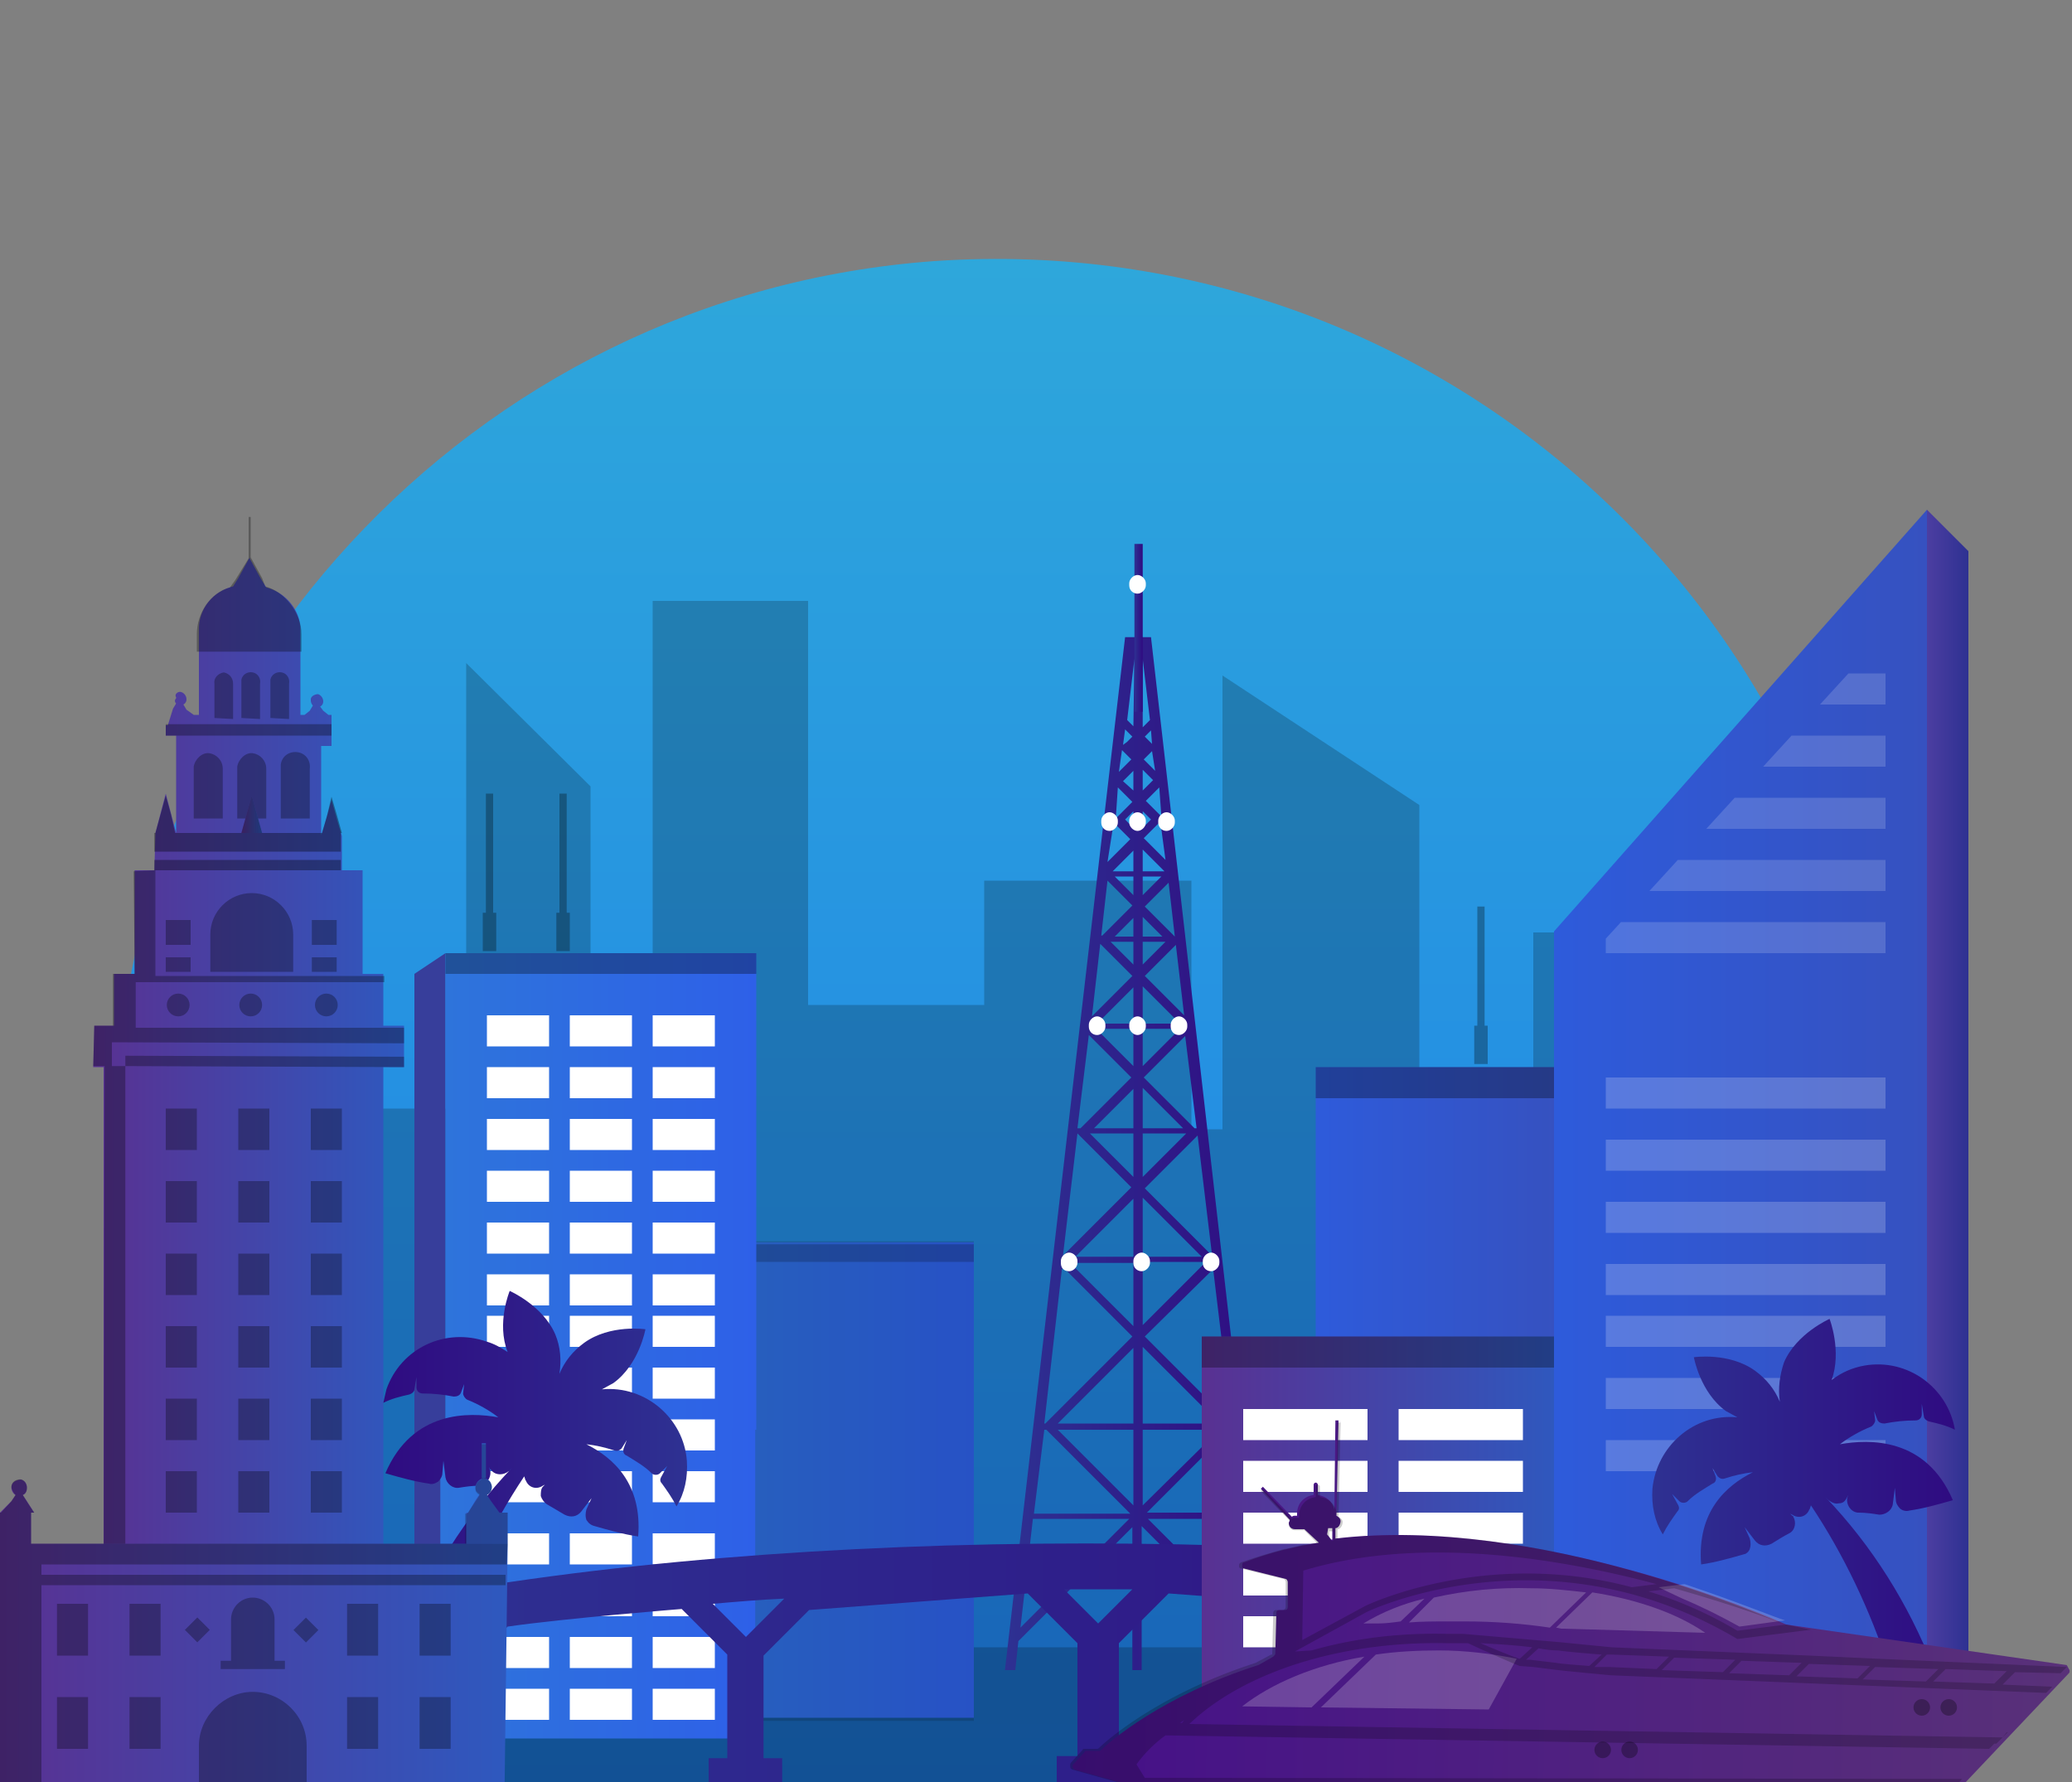 <svg xmlns="http://www.w3.org/2000/svg" xmlns:xlink="http://www.w3.org/1999/xlink" viewBox="0 0 200 172"><rect x="0" y="0" width="200" height="172" fill="#808080" stroke="none"/><style><![CDATA[.K{enable-background:new}.L{opacity:.3}.M{opacity:.08}.N{opacity:.2}.O{fill:#fff}]]></style><linearGradient id="A" gradientUnits="userSpaceOnUse" x1="96.25" y1="172.1" x2="96.25" y2="24.995"><stop offset="0" stop-color="#1d7ee8"/><stop offset="1" stop-color="#2ea7db"/></linearGradient><path d="M11 110.8v61.3h170.5v-62c0-49-41.5-88.3-91.3-84.9C45.5 28.4 11 66 11 110.8z" fill="url(#A)"/><path d="M181 123v-1h-11V90h-22v19h-11V77.7l-19-12.5V109h-3V85H95v12H78V58H63v39h-6V75.9L45 64v43H34.5l-.3-23H13v89h168v-22z" class="K N"/><path d="M15.4 159h173.7v13.8H15.4z" class="K N"/><linearGradient id="B" gradientUnits="userSpaceOnUse" x1="97" y1="111.35" x2="122.629" y2="111.35"><stop offset="0" stop-color="#2e3192"/><stop offset="1" stop-color="#2f0b81"/></linearGradient><path d="M111.1 61.5h-2.5L97 161.2h1l.3-2.8 11-11v13.8h.9v-13.9l11 11 .3 2.8h1l-11.4-99.6zm-2.5 8.9l.7.7-.5.5-.4.3.2-1.5zm-.3 2l.9.9-1.2 1.2.3-2.1zm-.4 3.6l1.4 1.4-1.6 1.6.2-3zm-.4 3.4l1.6 1.6-2.2 2.2.6-3.8zm-.6 5.6l2.4 2.4-2.9 2.9h-.1l.6-5.3zm-.7 6.1l3.1 3.1-3.9 3.9.8-7zm-1.1 8.8l4.1 4.1-4.9 4.9h-.3l1.1-9zm-1.1 9.5l5.2 5.2-6.6 6.6 1.4-11.8zm-1.5 13.1l.2-.1 6.6 6.6-8.4 8.4h-.1l1.7-14.9zm-4 34.6l1.2-10.5h9.3l-10.5 10.5zm1.3-11l1-8.1h.2l8.1 8.1h-9.3zm9.6-.8l-7.3-7.3h7.3v7.3zm0-7.9h-7.3l7.3-7.3v7.3zm0-9.4l-6.1-6.1h6.1v6.1zm0-6.7h-5.6l5.6-5.6v5.6zm0-7.7l-4.2-4.2h4.2v4.2zm0-4.7h-3.8l3.8-3.8v3.8zm0-6l-3.6-3.6h3.6v3.6zm0-4.1h-3.5l3.5-3.5v3.5zm0-5.7l-2.2-2.2h2.2v2.2zm0-2.7h-1.8l1.8-1.8v1.8zm0-4l-1.8-1.8h1.8v1.8zm0-2.3h-2l2-2v2zm0-4.2l-.8-.8.8-.8v1.6zm0-3.6l-1-.9 1-1v1.9zm0-4zm0-2.2l-.6-.6.7-5.9-.1 6.5zm7.7 52.4l1.8 14.9-8.4-8.4 6.6-6.5zm-.1-1.3l-6.5-6.5 5.1-5.1 1.4 11.6zm-1.5-12.3h-.2l-4.9-4.9 4-4 1.1 8.9zM114.3 98l-3.8-3.8 3-3 .8 6.8zm-.9-7.6l-2.9-2.9 2.3-2.3.6 5.2zm-.9-7.4l-2.1-2.1 1.6-1.6.5 3.7zm-.4-4.2l-1.5-1.5 1.3-1.3.2 2.8zm-.6-4.4l-1.1-1.1.8-.8.3 1.9zm-.3-2.6l-.7-.7.6-.6.1 1.3zm-.9-8.2l.7 5.9-.7.7v-6.6zm0 8.5v.2-.2zm0 2.2l1 1-1 1v-2zm0 4l.8.8-.8.8v-1.6zm0 3.7l2.1 2.1h-2.1V82zm0 2.6h1.8l-1.8 1.8v-1.8zm0 3.9l1.9 1.9h-1.9v-1.9zm0 2.4h2.2l-2.2 2.2v-2.2zm0 4.3l3.6 3.6h-3.6v-3.6zm0 4.1h3.6l-3.6 3.6v-3.6zm0 5.7l3.9 3.9h-3.9V105zm0 4.4h4.2l-4.2 4.2v-4.2zm0 6.2l5.7 5.7h-5.7v-5.7zm0 6.2h6.1l-6.1 6.1v-6.1zm0 8.2l7.4 7.4h-7.4V130zm0 8h7.4l-7.4 7.3V138zm.5 8.6h9v-.6h-9.1l8.1-8.1h.1l2.2 19-10.3-10.3z" fill="url(#B)"/><linearGradient id="C" gradientUnits="userSpaceOnUse" x1="109.493" y1="60.6" x2="110.279" y2="60.6"><stop offset="0" stop-color="#2e3192"/><stop offset="1" stop-color="#2f0b81"/></linearGradient><path fill="url(#C)" d="M109.5 52.5h.8v16.2h-.8z"/><path d="M109 56.5v-.2c0-.4.4-.8.8-.8s.8.4.8.8v.2c0 .4-.4.8-.8.8s-.8-.3-.8-.8zm2.8 22.9v-.2c0-.4.4-.8.8-.8s.8.4.8.8v.2c0 .4-.4.8-.8.8-.5 0-.8-.4-.8-.8zm-5.5 0v-.2c0-.4.4-.8.8-.8s.8.4.8.8v.2c0 .4-.4.8-.8.8-.5 0-.8-.4-.8-.8zm2.7 19.7v-.2c0-.4.4-.8.8-.8s.8.4.8.8v.2c0 .4-.4.8-.8.8s-.8-.4-.8-.8zm-3.9 0v-.2c0-.4.4-.8.8-.8s.8.4.8.8v.2c0 .4-.4.8-.8.8-.5 0-.8-.4-.8-.8zm4.3 22.8v-.2c0-.4.4-.8.8-.8s.8.4.8.8v.2c0 .4-.4.8-.8.8s-.8-.3-.8-.8zm6.7 0v-.2c0-.4.4-.8.8-.8s.8.4.8.8v.2c0 .4-.4.8-.8.8s-.8-.3-.8-.8zM109 79.4v-.2c0-.4.4-.8.8-.8s.8.4.8.8v.2c0 .4-.4.8-.8.8s-.8-.4-.8-.8zm-6.6 42.5v-.2c0-.4.4-.8.8-.8s.8.4.8.8v.2c0 .4-.4.8-.8.8-.5 0-.8-.3-.8-.8zM113 99.1v-.2c0-.4.4-.8.8-.8s.8.4.8.8v.2c0 .4-.4.8-.8.8-.5 0-.8-.4-.8-.8z" class="O"/><linearGradient id="D" gradientUnits="userSpaceOnUse" x1="94" y1="142.837" x2="64.5" y2="142.837"><stop offset="0" stop-color="#2e60e8"/><stop offset="1" stop-color="#2e74db"/></linearGradient><path fill="url(#D)" d="M64.5 119.9H94v45.9H64.5z"/><path d="M65 119.8h29v46.3H65z" opacity=".15" class="K"/><g class="O"><path d="M66.6 162.2h1.3v1.3h-1.3zm0-4.6h1.3v1.3h-1.3zm0-4.7h1.3v1.3h-1.3zm0-4.6h1.3v1.3h-1.3z" opacity=".5" class="K"/><path d="M66.6 143.6h1.3v1.3h-1.3z"/><path d="M66.6 139h1.3v1.3h-1.3zm0-4.9h1.3v1.3h-1.3zm0-4.7h1.3v1.3h-1.3zm0-4.6h1.3v1.3h-1.3z" opacity=".5" class="K"/></g><path d="M65 120.1h29v1.7H65z" class="K N"/><path fill="#373e9b" d="M42.4 92.4L40 94v58h3V92"/><linearGradient id="E" gradientUnits="userSpaceOnUse" x1="73" y1="115" x2="43" y2="115"><stop offset="0" stop-color="#2e60e8"/><stop offset="1" stop-color="#2e74db"/></linearGradient><path fill="url(#E)" d="M43 92h30v46H43z"/><path d="M43 92h30v2H43z" class="K L"/><linearGradient id="F" gradientUnits="userSpaceOnUse" x1="72.932" y1="152.8" x2="42.5" y2="152.8"><stop offset="0" stop-color="#2e60e8"/><stop offset="1" stop-color="#2e74db"/></linearGradient><path fill="url(#F)" d="M42.5 137.8h30.4v30H42.5z"/><linearGradient id="G" gradientUnits="userSpaceOnUse" x1="39.036" y1="105.014" x2="9.106" y2="105.014"><stop offset="0" stop-color="#2e59bf"/><stop offset=".04" stop-color="#3057bd"/><stop offset="1" stop-color="#593192"/></linearGradient><path d="M37 99v-5h-2V84h-2v-3.3l-.5-1.7-.5-1.8-.5 1.8-.5 1.6V72h1v-3h-.3l-.5-.4-.3-.4a.55.55 0 0 0 .3-.5c0-.3-.2-.6-.5-.7-.3 0-.7.2-.7.5v.1c0 .2.1.4.2.5l-.3.5-.5.4H29v-8.2c0-1.9-1.4-3.6-3.3-4.1l-.5-.8-1.1-2v-.1l-1.1 2-.5.8c-2 .5-3.3 2.2-3.3 4.1V69h-.5l-.7-.5-.3-.5a.55.55 0 0 0 .3-.5c0-.3-.2-.6-.5-.7s-.7.2-.5.5v.1c-.2.2-.1.4 0 .5l-.3.5-.5 1.6H16v1h1v9.4l-1-3.8-1 3.8-.1 3.6H13v10h-2v5H9.1l-.1 4h1v57h27v-57h2v-4h-2z" fill="url(#G)"/><path d="M13.1 99.2v-4.4h24v-.6H15V84l-2.1.1.1 9.9h-2.1v5H9.1l-.1 3.9h1.8v-2.3l28.2.1v-1.5zm-1.4 3.7h-1.6l-.1 56h2.1v-57l26.9.1v1l-26.9-.1z" class="K L"/><linearGradient id="H" gradientUnits="userSpaceOnUse" x1="151.001" y1="125" x2="127.001" y2="125"><stop offset="0" stop-color="#3651bf"/><stop offset="1" stop-color="#2e5bdb"/></linearGradient><path fill="url(#H)" d="M127 103h24v44h-24z"/><path d="M147.3 141.5H141c-.2 0-.4-.2-.4-.4v-.4c0-.2.2-.4.4-.4h6.3c.2 0 .4.2.4.4v.4c0 .2-.2.4-.4.4zm-11.8 0h-6.3c-.2 0-.4-.2-.4-.4v-.4c0-.2.2-.4.4-.4h6.3c.2 0 .4.2.4.4v.4c0 .2-.2.4-.4.4zm11.8-4H141c-.2 0-.4-.2-.4-.4v-.4c0-.2.2-.4.4-.4h6.3c.2 0 .4.2.4.4v.4c0 .3-.2.4-.4.4zm-11.8 0h-6.3c-.2 0-.4-.2-.4-.4v-.4c0-.2.2-.4.4-.4h6.3c.2 0 .4.2.4.4v.4c0 .3-.2.4-.4.4z" class="K L O"/><path d="M127 103h24v3h-24z" class="K L"/><linearGradient id="I" gradientUnits="userSpaceOnUse" x1="152.814" y1="124.95" x2="150.059" y2="124.95"><stop offset="0" stop-color="#2e42bf"/><stop offset="1" stop-color="#593192"/></linearGradient><path fill="url(#I)" d="M152.8 108.8V147h-2.7v-44.1z"/><path d="M152.8 108.8V147h-2.7v-44.1z" opacity=".15" class="K"/><g class="O"><use xlink:href="#R"/><use xlink:href="#S" class="K L"/><use xlink:href="#R" x="-11.8"/><use xlink:href="#S" x="-11.8" class="K L"/></g><linearGradient id="J" gradientUnits="userSpaceOnUse" x1="152.814" y1="146.45" x2="150.451" y2="146.45"><stop offset="0" stop-color="#2e40bf"/><stop offset="1" stop-color="#593192"/></linearGradient><path fill="url(#J)" d="M152.8 135.6v27.6h-2.3v-33.5"/><path d="M152.8 135.6v27.6h-2.3v-33.5z" opacity=".15" class="K"/><path d="M25.7 79v-4.8c0-.8-.6-1.4-1.3-1.5s-1.4.6-1.5 1.3v5h2.8z" class="K L"/><linearGradient id="K" gradientUnits="userSpaceOnUse" x1="25.313" y1="78.6" x2="23.265" y2="78.6"><stop offset="0" stop-color="#2e59bf"/><stop offset=".04" stop-color="#3057bd"/><stop offset="1" stop-color="#593192"/></linearGradient><path fill="url(#K)" d="M24.3 76.8l1 3.6h-2l.5-1.8z"/><path d="M16 69.9h16V71H16zm13.1-7v-1.7c0-2-1.6-4.1-3.5-4.6l-.3-.8-1.1-2v-3.9H24v4L22.7 56l-.5.7c-1.9.5-3.2 2.5-3.2 4.5v1.7h10.1zm-6.6 6.5V66c0-.6-.4-1-.9-1.1-.6.1-1 .6-.9 1.1v3.3l1.8.1zm2.6 0V66c.1-.5-.2-1-.7-1.1s-1 .2-1.1.7v3.7l1.8.1zm2.8 0V66c.1-.5-.2-1-.7-1.1s-1 .2-1.1.7v3.7l1.8.1z" class="K L"/><path d="M16 76.8l.5 1.8.4 1.8H15l.5-1.8z" opacity=".35" class="K"/><path d="M21.5 79v-4.8c0-.8-.6-1.4-1.3-1.5s-1.4.6-1.5 1.3v5h2.8zm8.4 0v-4.8c.1-.8-.4-1.5-1.2-1.6s-1.5.4-1.6 1.2V79h2.8z" class="K L"/><path d="M32 76.9l.5 1.7.5 1.8h-1.9l.5-1.8zm-7.7-.1l1 3.6h-2l.5-1.8zm-9.4 3.6h18v1.8h-18zm0 2.6h18v1h-18z" opacity=".35" class="K"/><path d="M20.3 93.8v-3.6c0-2.2 1.8-4 4-4s4 1.8 4 4v3.6m-12.3-5h2.4v2.4H16zm14.1 0h2.4v2.4h-2.4zM16 92.4h2.4v1.4H16zm14.1 0h2.4v1.4h-2.4z" class="K L"/><circle cx="17.2" cy="97" r="1.1" class="K L"/><circle cx="24.2" cy="97" r="1.1" class="K L"/><circle cx="31.5" cy="97" r="1.1" class="K L"/><path d="M16 107h3v4h-3zm14 0h3v4h-3zm-7 0h3v4h-3zm-7 7h3v4h-3zm14 0h3v4h-3zm-7 0h3v4h-3zm-7 7h3v4h-3zm14 0h3v4h-3zm-7 0h3v4h-3zm-7 7h3v4h-3zm14 0h3v4h-3zm-7 0h3v4h-3zm-7 7h3v4h-3zm14 0h3v4h-3zm-7 0h3v4h-3zm-7 7h3v4h-3zm14 0h3v4h-3zm-7 0h3v4h-3zm31.7-53.9V76.6H54v11.5h-.3v3.7H55v-3.7zm-7.1 0V76.6h-.7v11.5h-.3v3.7h1.3v-3.7zM143.3 99V87.5h-.7V99h-.3v3.7h1.3V99z" class="K L"/><g class="O K"><use xlink:href="#T" class="M"/><use xlink:href="#T" x="8" class="M"/><use xlink:href="#T" x="16" class="M"/><use xlink:href="#U" class="M"/><use xlink:href="#U" x="8" class="M"/><use xlink:href="#U" x="16" class="M"/><use xlink:href="#V" class="M"/><use xlink:href="#V" x="8" class="M"/><use xlink:href="#V" x="16" class="M"/></g><linearGradient id="L" gradientUnits="userSpaceOnUse" x1="38" y1="160.537" x2="174.1" y2="160.537"><stop offset="0" stop-color="#2e3192"/><stop offset="1" stop-color="#2f0b81"/></linearGradient><path d="M172.1 158.5l1.9.3v-2.2l.1-.1-.1-.1v-1.8c-41.8-7.5-97.4-7.5-136 0v4.1l1.9-.3 2.2 2.2v9.1h-1.6v2.2H47v-2.2h-1.6v-9.2L49 157c5.5-.8 16.8-1.7 16.8-1.7l4.4 4.4v10h-1.8v2.4h7.1v-2.4h-1.8v-9.9l4.4-4.4 21.1-1.6 4.8 4.8v10.9h-2v2.6h7.7v-2.6H108v-10.9l4.8-4.8 21.1 1.6 4.4 4.4v9.9h-1.8v2.4h7.1v-2.4h-1.8v-9.9l4.4-4.4s11.4 1.1 17 1.9l3.5 3.5v9.1h-1.6v2.2h6.5v-2.2H170v-9.2l2.1-2.2zm-128.4.6l-1-1c.8-.1 1.6-.3 2.5-.4l-1.5 1.4zM72 158l-3.2-3.2c2.3-.2 4.6-.4 6.9-.5L72 158zm34-1.3l-3.3-3.3h6.6l-3.3 3.3zm34.1 1.3l-3.6-3.6 6.5.5-2.9 3.1zm26.9-.3l2.3.4-1 1-1.3-1.4z" fill="url(#L)"/><linearGradient id="M" gradientUnits="userSpaceOnUse" x1="66.171" y1="141.35" x2="36.918" y2="141.35"><stop offset="0" stop-color="#2e3192"/><stop offset="1" stop-color="#2f0b81"/></linearGradient><path d="M56.6 146.7c-.1-.3-.1-.6 0-1l.5-1.1-1 1.3c-.4.5-1 .6-1.6.3l-1.7-1c-.3-.2-.5-.5-.6-.8 0-.3 0-.7.2-.9l.2-.2-.2.1c-.6.4-1.3.2-1.6-.4 0-.1-.1-.1-.1-.2l-.1-.3c-3.2 4.8-5.7 10.1-7.5 15.6H39c2.4-6.1 5.9-11.7 10.4-16.4l-.3.3c-.5.4-1.2.4-1.6 0 0-.1-.1-.1-.2-.2l-.1-.2.1.3c.1.3 0 .7-.2 1s-.5.4-.8.5c-.7 0-1.4.1-2 .2-.6.1-1.2-.4-1.3-1l-.2-1.6-.1 1.2c0 .3-.2.6-.4.8-.3.2-.6.3-.9.2-1.4-.2-2.8-.6-4.2-1 2.6-6.1 8.1-5.9 10.9-5.4-.9-.7-2-1.3-3-1.7-.2-.1-.4-.4-.4-.6l.1-.9-.3.8c-.1.3-.4.4-.7.4-1-.2-2-.3-3-.3-.3 0-.6-.2-.6-.6v-1l-.2 1.2c0 .2-.2.4-.5.5-.9.2-1.7.4-2.5.8.1-.4.2-.9.3-1.3 1.4-4 5.7-6 9.7-4.6.7.2 1.4.6 2 1-1.1-2.8.2-5.9.2-5.9s3.2 1.4 4.4 4.2c.5 1.2.6 2.5.4 3.8.5-1.2 1.3-2.2 2.4-3 2.5-1.8 5.9-1.3 5.9-1.3s-.6 3.4-3.1 5.2c-.4.2-.7.4-1.1.6 4.2-.4 7.9 2.8 8.2 6.9.1 1.6-.2 3.1-1 4.4-.4-.8-.9-1.5-1.4-2.2-.2-.2-.2-.4-.1-.6l.6-1.1-.7.7c-.2.2-.6.2-.8 0-.7-.7-1.6-1.2-2.4-1.7-.3-.1-.4-.4-.3-.7l.3-.8-.5.8c-.2.2-.4.3-.7.2-.9-.3-1.8-.5-2.7-.6 2.6 1.3 5.4 3.8 5 8.9-1.4-.2-2.8-.6-4.2-1-.4-.1-.6-.3-.8-.6z" fill="url(#M)"/><linearGradient id="N" gradientUnits="userSpaceOnUse" x1="150.999" y1="146" x2="115.999" y2="146"><stop offset="0" stop-color="#2e59bf"/><stop offset="1" stop-color="#593192"/></linearGradient><path fill="url(#N)" d="M116 129h35v34h-35z"/><path d="M116 129h35v3h-35z" class="K L"/><linearGradient id="O" gradientUnits="userSpaceOnUse" x1="187" y1="105.6" x2="150" y2="105.6"><stop offset="0" stop-color="#3651bf"/><stop offset="1" stop-color="#2e5bdb"/></linearGradient><path fill="url(#O)" d="M187 162l-1-112.8-36 40.7V162h37"/><linearGradient id="P" gradientUnits="userSpaceOnUse" x1="189.981" y1="105.6" x2="185.991" y2="105.6"><stop offset="0" stop-color="#2e3192"/><stop offset="1" stop-color="#4c3ea1"/></linearGradient><path fill="url(#P)" d="M190 162h-4V49.2l4 4z"/><g class="O K"><path d="M155 139h27v3h-27zm0-23h27v3h-27zm0 6h27v3h-27zm0 5h27v3h-27zm0 6h27v3h-27zm0-29h27v3h-27zm0 6h27v3h-27z" class="N"/><use xlink:href="#W" class="M"/><use xlink:href="#W" x="15" class="M"/></g><g opacity=".8"><defs><path id="Q" d="M184 96h-29v-5.4l29-31.7z"/><path id="R" d="M147.7 160h-6.3c-.2 0-.4-.2-.4-.4v-.4c0-.2.2-.4.4-.4h6.3c.2 0 .4.2.4.4v.4c0 .2-.2.4-.4.4z"/><path id="S" d="M147.7 156.1h-6.3c-.2 0-.4-.2-.4-.4v-.4c0-.2.2-.4.4-.4h6.3c.2 0 .4.2.4.4v.4c0 .2-.2.4-.4.4zm0-4h-6.3c-.2 0-.4-.2-.4-.4v-.4c0-.2.2-.4.4-.4h6.3c.2 0 .4.2.4.4v.4c0 .2-.2.4-.4.4z"/><path id="T" d="M47 108h6v3h-6zm0 5h6v3h-6zm0 5h6v3h-6zm0-20h6v3h-6zm0 5h6v3h-6z"/><path id="U" d="M47 132h6v3h-6zm0 5h6v3h-6zm0 5h6v3h-6zm0-19h6v3h-6zm0 4h6v3h-6z"/><path id="V" d="M47 158h6v3h-6zm0 5h6v3h-6zm0-15h6v3h-6zm0 5h6v3h-6z"/><path id="W" d="M120 146h12v3h-12zm0 5h12v3h-12zm0 5h12v3h-12zm0-20h12v3h-12zm0 5h12v3h-12z"/></defs><clipPath id="X"><use xlink:href="#Q"/></clipPath><g clip-path="url(#X)" class="K O"><path d="M155 71h27v3h-27zm0 6h27v3h-27zm0-12h27v3h-27zm0 18h27v3h-27zm0 6h27v3h-27z" class="N"/></g></g><linearGradient id="Y" gradientUnits="userSpaceOnUse" x1="159.377" y1="144.1" x2="188.595" y2="144.1"><stop offset="0" stop-color="#2e3192"/><stop offset="1" stop-color="#2f0b81"/></linearGradient><path d="M168.9 149.5c.1-.3.1-.6 0-1l-.5-1.1 1 1.3c.4.5 1 .6 1.6.3.5-.3 1.1-.7 1.7-1 .6-.3.7-1.1.4-1.6 0 0 0-.1-.1-.1l-.2-.2.2.1c.6.4 1.3.2 1.6-.4 0-.1.1-.1.1-.2l.1-.3c3.2 4.8 5.7 10.1 7.5 15.6h4.3c-2.4-6.1-5.9-11.7-10.4-16.4l.3.3c.3.2.6.4 1 .3.4 0 .6-.2.8-.6l.1-.2-.1.3c-.1.6.3 1.3 1 1.4h.1c.7 0 1.4.1 2 .2.6 0 1.2-.4 1.3-1l.2-1.6.1 1.2c0 .3.2.6.4.8s.6.3.9.2c1.4-.2 2.8-.6 4.2-1-2.6-6.1-8.1-5.9-10.9-5.4.9-.7 2-1.3 3-1.7.2-.1.4-.4.4-.6l-.1-.9.3.8c.1.3.4.4.7.4 1-.2 2-.3 3-.3.3 0 .6-.2.6-.6v-1l.2 1.2c0 .2.2.4.5.5.9.2 1.7.4 2.5.8-.7-4.1-4.6-6.9-8.7-6.2-1.2.2-2.3.7-3.2 1.4 1-2.8-.2-5.9-.2-5.9s-3.2 1.4-4.4 4.2c-.4 1.2-.6 2.5-.4 3.8-.5-1.2-1.3-2.2-2.4-3-2.5-1.8-5.9-1.3-5.9-1.3s.6 3.4 3.1 5.2c.4.2.7.4 1.1.6-4.2-.4-7.8 2.8-8.2 6.9-.1 1.6.2 3.1 1 4.4.4-.8.9-1.5 1.4-2.2.2-.2.2-.4.1-.6l-.6-1.1.7.7c.2.2.6.2.8 0 .7-.7 1.6-1.2 2.4-1.7.3-.1.4-.4.3-.7l-.3-.8.5.8c.2.2.4.3.7.2.9-.3 1.8-.5 2.7-.6-2.6 1.3-5.4 3.8-5 8.9 1.4-.2 2.8-.6 4.2-1 .1 0 .4-.2.5-.5z" fill="url(#Y)"/><linearGradient id="Z" gradientUnits="userSpaceOnUse" x1="103.553" y1="154.735" x2="199.749" y2="156.263"><stop offset="0" stop-color="#451088"/><stop offset="1" stop-color="#593179"/></linearGradient><path d="M199.4 160.7l-27-3.9c-1-.5-24-10.6-43.5-8.3v-1c.3 0 .5-.4.5-.7 0-.2-.2-.4-.4-.5l.2-9.2h-.3l-.1 8.6c-.2-.8-.8-1.3-1.6-1.4v-1c0-.1-.1-.2-.2-.2s-.2.1-.2.2v1c-.9.1-1.6.8-1.6 1.8v.2h-.2c-.1 0-.2 0-.3.1l-2.8-2.9-.2.2 2.8 3c0 .1-.1.2-.1.3 0 .3.2.6.6.6h.9l1.4 1.3c-2.5.4-4.9 1-7.2 1.9-.2 0-.2.2-.2.4 0 .1.1.2.2.2l4 1c.1 0 .2.2.2.3v2.4c0 .2-.1.3-.3.3h-.5c-.2 0-.3.1-.3.3l-.1 3.9c0 .1-.1.2-.2.3l-1.4.8c-9.4 3-14.5 7.5-15.2 8.2 0 0-.1.1-.2.1h-1.2c-.1 0-.2 0-.2.1l-1.1 1.2c-.1.1-.1.3 0 .4 0 0 .1 0 .1.1l7.5 2.1h.1l77.4.1c.1 0 .2 0 .2-.1l10.8-11.4c.1-.1.1-.3 0-.4-.2-.4-.2-.4-.3-.4zm-71.3-12.6l.1-.6h.4v1.1h-.1l-.4-.5z" fill="url(#Z)"/><circle cx="154.7" cy="168.9" r=".8" class="K L"/><circle cx="157.3" cy="168.9" r=".8" class="K L"/><path d="M131.7 159.9c-4.8.8-9 2.6-11.8 4.8l6.7.1 5.1-4.9zm7.2-.6c-2 0-4.1.1-6.1.4l-5.3 5.1 16.2.2 2.7-4.9c-2.5-.5-5-.8-7.5-.8zm-3.7-2.8l2.3-2.2c-2.1.5-4.1 1.3-5.9 2.4h1.4c.7 0 1.5-.1 2.2-.2zm18.5-2.8l-3.5 3.4.5.1h.2l13.7.4c-2.6-1.8-6.4-3.2-10.9-3.9zm-.6 0c-1.8-.2-3.5-.4-5.3-.4-3.2-.1-6.3.2-9.4.9l-2.4 2.4c1.2-.1 2.5-.1 3.8-.1h1.6c2.8 0 5.5.2 8.2.6l3.5-3.4zm9.5-.8l-2.5.3c1.2.6 2.1 1 2.3 1.1 1.9.8 3.7 1.7 5.5 2.7l4.4-.6c-1-.3-4.6-1.8-9.7-3.5z" class="K N O"/><path d="M135.6 157.2zm0-3.3zm63.3 7.6l.6-.6-18.3-.8-6.5-.3-19.1-.8-5.1-.5-9.3-.8h-1.6c-4.4-.1-8.8.4-13 1.6l-1.6.1 6.9-3.8s17.3-8.4 35.8 2.6l7.1-.9-2.4-.5-4.7.6c-2.7-1.6-5.6-2.9-8.6-3.8l2.5-.3c4.2 1.2 7.9 2.4 10.4 3.4-5.6-2.4-11.3-4.3-17.1-5.8-7.8-2-17.1-3.4-25.8-2.4v-.9c.3 0 .5-.4.5-.7 0-.2-.2-.4-.4-.5l.2-9.1h-.3l-.1 8.6c-.2-.8-.8-1.3-1.6-1.4v-1c0-.1-.1-.2-.2-.2s-.2.1-.2.2v1c-.9.1-1.6.8-1.6 1.8v.2h-.4c-.1 0-.2 0-.3.1l-2.8-2.9-.2.2 2.8 2.9c0 .1-.1.2-.1.3 0 .3.2.6.6.6h.9l1.2 1.2c-.4.1-.8.2-1.3.2l-.8.2-.9.2h-.1c-1.4.4-2.8.8-4.2 1.3-.2.1-.2.2-.2.4 0 .1.1.2.2.2l4.1 1c.1 0 .2.2.2.3v2.4c0 .2-.2.3-.3.3h-.6c-.2 0-.3.1-.3.3l-.1 4h-.1l-1.5.8c-9.3 3-14.4 7.5-15.1 8.2 0 0-.1.1-.2.1h-1.2c-.1 0-.2 0-.2.1l-1.1 1.2c-.1.1-.1.2-.1.3 0 .2 0 .3.2.4l7.5 2.1h.1l77 .1c.1 0 .2 0 .2-.1l1.1-1.2-78.9-.1-.8-1.3a12.4 12.4 0 0 1 2.8-2.8l79.5 1.3.5-.5h.2l1.1-1.1h-.1l-.4.5-78.5-1.3c5-4.8 14.2-8 24.8-7.8h2.1c1.7.8 4.9 2.2 5 2.2l1.3.1 2.4.3c.8.1 5.1.5 5.1.5l42 1.7.6-.6-4.8-.2 1.2-1.2 4.4.1zm-70.6-13.7h.4v.9h-.2l-.2-.3v-.6zm-2.5 3.8c10.8-3.3 24-1.4 34.1 1.3l-2.4.3c-14.2-3.8-25.7 1.8-25.7 1.8l-6.1 3.3.1-6.7zm-11.7 14.7h-.2c.3-.2.6-.4.8-.6-.2.1-.4.3-.6.6zm73-5.2l-1.2 1.2-6.1-.2 1.2-1.2 6.1.2zm-7.8.9l-5.9-.2 1.2-1.2 5.9.2-1.2 1.2zm-6.6-.3l-5.8-.2 1.2-1.2 5.8.2-1.2 1.2zm-6.4-.3l-5.9-.2 1.2-1.2 5.9.2-1.2 1.2zm-18.4-2.4l-1.2 1.1c-.2 0-2.4-.9-3.8-1.5 1.8.1 3.4.2 5 .4zm-.2 1.2h-.4l1.2-1.1c.6.1 1.2.2 1.9.2.6.1 2.8.3 4.2.4l-1.2 1.1c-1.2-.1-2.7-.2-3.2-.3l-2.5-.3zm6.2.7l1.2-1.2h.4l5.6.2-1.2 1.2-4.6-.2h-1.4zm38.6 1.6l-5.9-.2 1.2-1.2 5.9.2-1.2 1.2z" class="K N"/><circle cx="185.5" cy="164.8" r=".8" class="K L"/><circle cx="188.1" cy="164.8" r=".8" class="K L"/><linearGradient id="a" gradientUnits="userSpaceOnUse" x1="49" y1="156.172" x2="0" y2="156.172"><stop offset="0" stop-color="#2e59bf"/><stop offset=".04" stop-color="#3057bd"/><stop offset="1" stop-color="#593192"/></linearGradient><path d="M0 149v24h48.7l.3-23.8V146h-.8l-.8-1.1-.4-.6c.4-.2.6-.7.4-1.1-.2-.6-.9-.5-.9-.5v-3.4h.4v3.4c-.6-.1-1.1.5-1 1 0 .2.2.4.4.5l-.4.6-.7 1.2H45v3H3v-3h.3l-.7-1.1-.4-.6c.3-.1.4-.4.4-.7 0-.4-.2-.7-.6-.8v.2-.2c-.7.1-.9.4-.9.8 0 .3.2.6.4.7l-.4.6L0 146" fill="url(#a)"/><path d="M17.844 157.318l1.202-1.202 1.202 1.202-1.202 1.202zm10.484.015l1.202-1.202 1.202 1.202-1.202 1.202zM5.5 154.8h3v5h-3zm7 0h3v5h-3zm21 0h3v5h-3zm7 0h3v5h-3zm-14 5.5v-4c0-1.2-1-2.1-2.1-2.1-1.2 0-2.1 1-2.1 2.1v4h-1v.8h6.2v-.8h-1zm3.1 12.4v-4.2c0-2.9-2.4-5.2-5.2-5.2s-5.2 2.4-5.2 5.2v4.2h10.4zm-24.1-8.9h3v5h-3zm7 0h3v5h-3zm21 0h3v5h-3zm7 0h3v5h-3zm-38.7-21c-.7.1-.7.7-.7.7 0 .2.2.6.4.8l-.4.6-1 1.1H0v26.6l4-.1V153h44.8v-1H4v-1h44.9l.1-2H3v-3h.3l-.6-.9-.5-.8c.4-.2.5-.7.3-1.1 0 0-.2-.5-.7-.4z" class="K L"/><path d="M49 149v-3h-.8l-.8-1.1-.4-.6c.4-.2.6-.7.4-1.1-.1-.2-.3-.4-.5-.4v-3.4h-.4v3.4a.89.89 0 0 0-.6 1c0 .2.2.4.4.5l-1.2 1.8h-.2v2.9H49z" class="K N"/></svg>